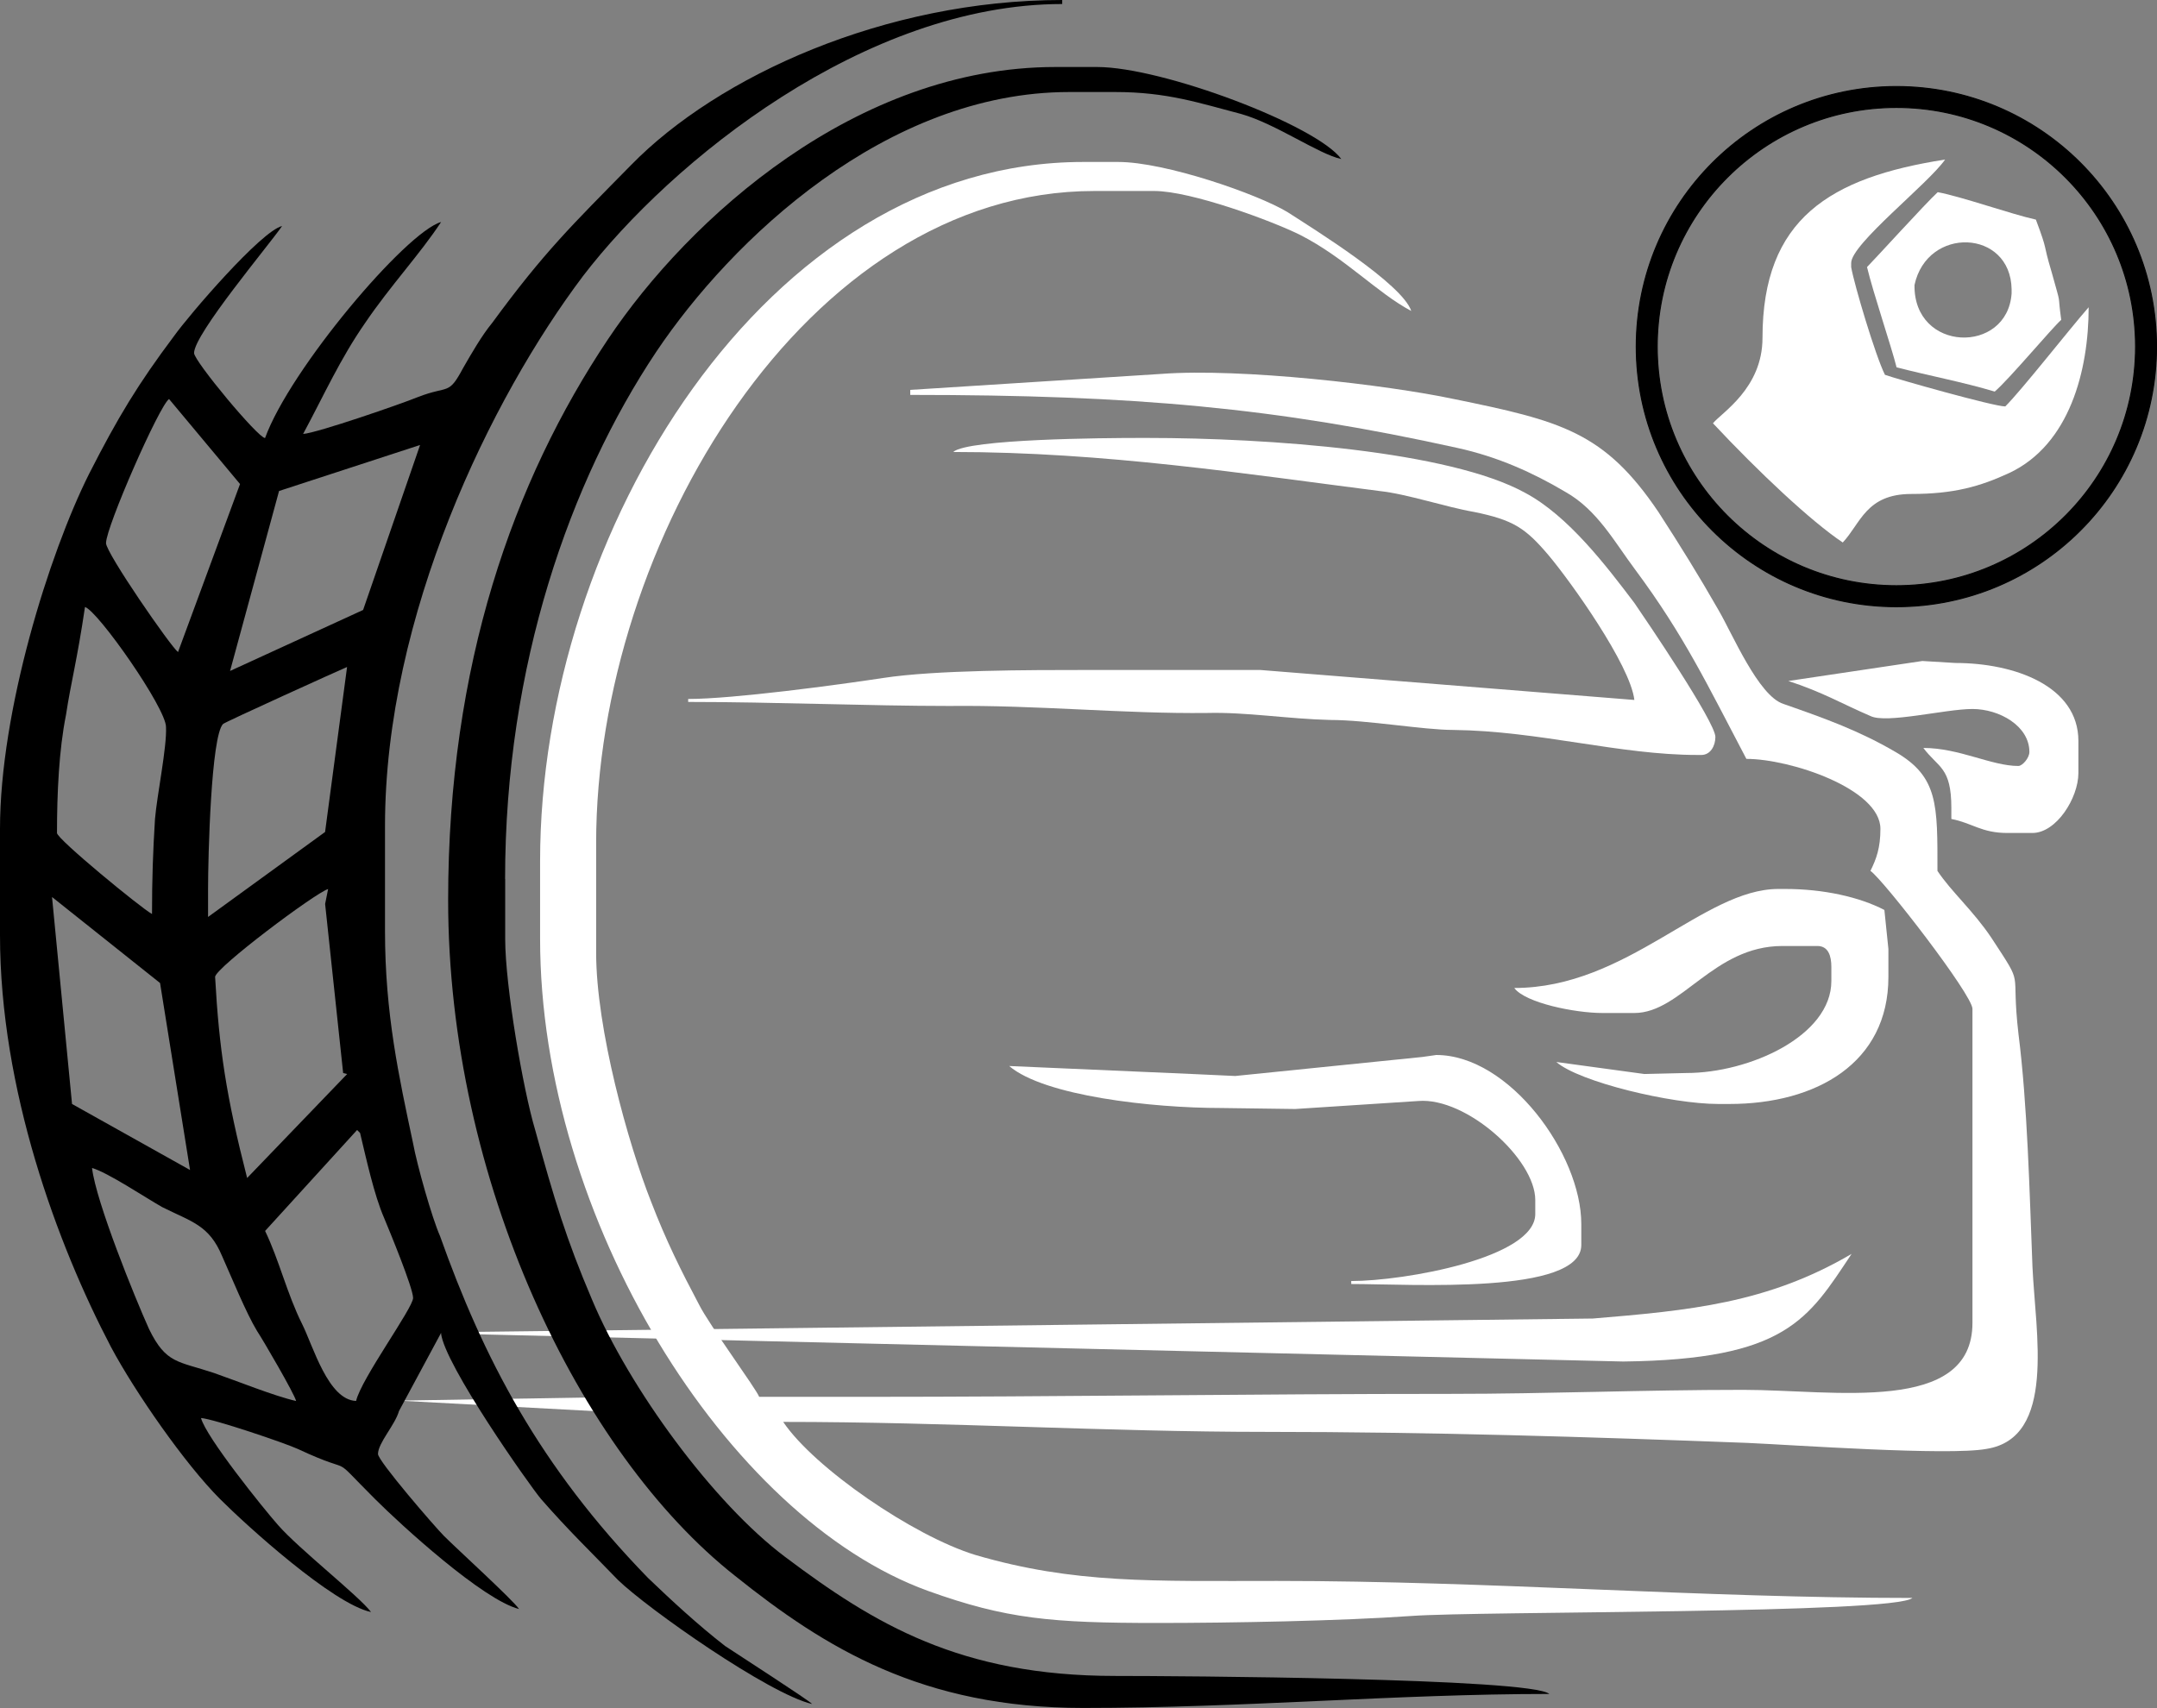 <?xml version="1.0" encoding="UTF-8"?>
<svg xmlns="http://www.w3.org/2000/svg" id="Ebene_1" viewBox="0 0 456.05 361.19">
  <rect x="0" y="0" width="456.05" height="361.19" fill="#808080" stroke="none"/>
  <defs>
    <style>
      .cls-1 {
        fill: #fff;
      }

      .cls-1, .cls-2 {
        fill-rule: evenodd;
      }

      .cls-3 {
        fill: none;
        stroke: #000;
        stroke-miterlimit: 2.61;
        stroke-width: .22px;
      }
    </style>
  </defs>
  <polygon class="cls-1" points="129.5 295.44 84.29 296.19 131.18 298.71 129.5 295.44"></polygon>
  <path class="cls-1" d="M86.36,281.82l250.42-2.99c20.3-1.69,36.9-3.2,54.7-13.67-9.2,13.81-13.81,22.36-48.29,22.76l-256.83-6.1Z"></path>
  <path class="cls-1" d="M201.53,95.58c31.93,0,61.96,4.65,90.09,8.25,5.92.63,13.96,3.38,20.09,4.44,8.25,1.69,10.79,3.38,15.65,9.09,4.65,5.5,17.34,23.26,18.19,30.66l-79.09-6.34h-36.58c-12.27,0-32.14,0-43.14,1.69-9.73,1.48-31.72,4.44-41.24,4.44v.63c18.19,0,38.28.85,55.19.85,18.61-.21,37.01,1.69,54.56,1.48,8.25-.21,17.13,1.27,26.01,1.48,7.82,0,19.67,2.11,26.01,2.11,18.19.21,35.1,5.29,51.6,5.29h.85c1.9,0,2.96-1.9,2.96-3.81,0-3.17-14.8-24.95-17.13-28.34-5.92-7.82-13.96-18.4-23.05-23.26-16.07-8.88-54.35-11.63-79.94-11.63h-1.48c-7.61,0-36.37.21-39.54,2.96"></path>
  <path class="cls-2" d="M64.08,91.78c4.44-8.25,7.82-15.86,13.11-23.47,5.29-7.82,11.63-14.59,16.07-21.36-7.4,2.11-31.93,31.09-37.22,45.68-1.48,0-15.01-16.28-15.01-17.97,0-4.02,15.86-22.84,18.61-26.86-4.44,1.06-19.67,18.82-22.84,23.26-7.61,10.15-11.84,17.13-17.98,29.18C10.36,117.15,0,150.35,0,175.31v22.42c0,32.57,12.05,65.34,23.47,87.13,5.08,9.52,15.65,24.74,23.05,32.14,5.71,5.71,23.9,22.2,31.93,23.9-2.54-3.38-15.23-13.32-19.67-18.4-3.17-3.59-15.23-18.61-16.28-22.63,2.75.21,17.76,5.29,20.51,6.56,13.11,6.13,5.92.21,16.28,10.57,5.5,5.5,22.84,21.36,30.45,23.26-1.27-1.9-13.11-12.69-15.86-15.44-1.9-1.9-13.96-15.86-13.96-17.34,0-2.33,3.6-6.13,4.44-9.09l8.88-16.49c.63,6.56,18.82,32.36,21.15,35.1,5.92,6.77,10.15,10.78,16.28,17.13,6.34,6.13,31.93,24.11,41.03,26.22-.42-.63-15.86-10.57-18.4-12.27-5.71-4.44-11.21-9.52-16.28-14.38-23.05-23.68-34.89-46.73-43.99-72.32-1.69-3.81-4.86-15.01-5.71-19.67-2.96-13.96-5.92-27.28-5.92-44.83v-22.2c0-44.62,22.42-90.51,41.87-116.31C141.9,34.05,182.92.85,224.58.85v-.85c-37.43,0-72.75,16.07-91.14,34.89-12.48,12.69-18.4,18.4-29.39,33.41-2.11,2.54-4.44,6.56-6.13,9.52-3.17,5.92-2.96,3.59-9.52,6.13-3.6,1.48-21.36,7.61-24.32,7.82M88.82,94.1l-12.05,34.89-28.13,12.9,10.36-38.06,29.82-9.73ZM22.42,114.83c0-3.38,11.21-28.97,13.32-30.45l15.01,17.98-13.11,35.53c-1.48-1.06-15.23-20.94-15.23-23.05ZM68.73,175.94l-24.74,17.97v-5.92c0-6.77.63-32.35,3.17-34.89.42-.42,25.16-11.63,26.22-12.05l-4.65,34.89ZM12.05,176.15c0-8.46.42-17.55,1.9-24.95,1.06-6.98,2.33-11.42,4.02-22.84,2.75.85,17.13,21.36,17.13,25.38.21,4.23-1.9,14.38-2.33,19.46-.42,6.77-.63,12.69-.63,20.09-2.33-1.27-20.09-15.86-20.09-17.13ZM11,189.69l22.84,18.19,6.34,39.54-24.95-13.96-4.23-43.77ZM45.47,206.61c0-1.9,21.15-17.76,23.9-18.61l-.63,3.17,3.81,35.74.85.21-21.15,21.99c-4.44-17.34-5.92-27.28-6.77-42.51ZM19.46,247c3.17.85,11.42,6.34,14.8,8.25,6.34,3.17,9.94,3.81,12.69,10.36,1.9,4.23,5.08,12.05,7.4,15.86,1.27,1.9,8.04,13.53,8.25,14.8-4.65-1.06-12.48-4.23-17.34-5.92-7.61-2.54-10.15-1.9-13.75-9.3-2.96-6.56-11.21-26.86-12.05-34.05ZM56.04,260.32l19.46-21.36.63.63c1.27,5.29,2.96,13.11,5.08,17.97,1.06,2.54,6.13,14.8,6.13,16.92s-11,17.13-12.05,21.78c-5.92-.21-9.09-11.63-11.42-16.28-3.17-6.34-4.86-13.53-7.82-19.67Z"></path>
  <path class="cls-1" d="M378.11,144.01c7.19,2.33,11.42,4.86,17.34,7.4,3.38,1.69,15.86-1.48,21.57-1.48s12.05,3.59,12.05,9.09c0,1.27-1.48,2.96-2.33,2.96-5.71,0-12.48-3.81-20.09-3.81,3.17,4.23,5.92,4.02,5.92,12.69v2.33c4.44.85,6.34,2.96,11.84,2.96h5.29c5.08,0,9.73-7.4,9.73-12.69v-6.77c0-11.63-13.53-16.49-26.01-16.49l-6.98-.42-28.34,4.23Z"></path>
  <path class="cls-1" d="M320.16,208.93c2.33,3.17,12.9,5.29,18.61,5.29h6.77c9.94,0,16.71-14.17,31.3-14.17h7.4c2.33,0,2.96,2.11,2.96,4.44v2.96c0,11.63-17.34,19.46-30.66,19.46l-8.88.21-18.61-2.54c4.86,4.23,24.32,8.88,34.26,8.88h2.33c18.4,0,33.62-8.67,33.62-26.86v-5.92l-.85-8.25c-5.29-2.75-12.9-4.44-20.94-4.44h-1.48c-15.86,0-31.93,20.94-55.83,20.94"></path>
  <path class="cls-1" d="M261.16,227.54l-9.09-.42-38.7-1.69c7.4,6.34,30.24,8.88,44.83,8.88l15.65.21,26.01-1.69c10.15-.85,24.74,12.27,24.74,20.94v2.96c0,9.3-27.7,14.17-38.91,14.17v.63c12.69,0,48.64,2.33,48.64-8.25v-4.44c0-14.8-15.23-35.74-30.66-35.74l-2.96.42-39.54,4.02Z"></path>
  <path class="cls-1" d="M126.04,178.27c0-63.23,44.41-137.88,105.31-137.88h12.69c7.82,0,24.95,6.34,30.87,9.3,9.52,4.86,16.28,12.27,23.47,16.07-1.9-5.71-20.3-17.13-26.22-20.94-6.34-3.81-25.8-10.57-35.74-10.57h-7.4c-67.04,0-114.83,78.46-114.83,147.82v16.49c0,59,39.33,122.44,82.05,137.88,16.49,5.92,26.01,6.77,48.43,6.77,15.44,0,38.7-.42,53.71-1.48,14.59-1.06,102.14-.42,105.95-3.81-44.62,0-89.45-3.6-134.28-3.6-26.43,0-42.93.63-63.86-5.5-13.11-4.02-34.05-18.4-40.6-28.13,35.1,0,68.09,2.11,102.35,2.11s68.09,1.06,101.51,2.33c9.52.42,42.51,2.75,50.54,1.27,14.8-2.33,10.36-24.53,9.73-38.49-.63-16.07-1.06-34.26-2.96-49.27-1.69-14.59,1.48-9.3-5.71-20.3-3.81-5.71-8.46-9.73-11.42-14.17,0-13.96.21-19.88-8.88-25.16-7.61-4.44-14.59-6.98-23.68-10.15-5.29-1.69-10.78-14.8-13.75-19.88-4.23-7.4-8.04-13.53-12.69-20.72-11.42-16.92-20.51-19.24-43.35-23.9-13.96-2.96-44.83-6.56-61.75-5.29l-53.08,3.38v1.06c47.58,0,77.4,2.75,115.67,11.21,8.67,1.9,16.07,5.29,22.84,9.3,6.77,3.81,10.36,10.57,14.8,16.49,10.36,13.96,15.23,24.32,23.47,39.97,9.3,0,28.34,6.34,28.34,14.8,0,4.02-.85,6.34-2.11,8.88,2.75,1.9,21.57,26.22,21.57,29.18v66.4c0,19.46-29.39,14.17-48.43,14.17-21.36,0-41.24.85-61.96.85-42.08,0-82.26.63-124.56.63h-21.57c-.63-1.69-10.57-15.23-12.69-19.46-3.81-7.19-6.98-13.53-10.15-21.78-4.86-12.27-11.63-36.58-11.63-52.66v-23.26Z"></path>
  <path class="cls-2" d="M106.79,185.88c0-45.25,13.75-84.16,31.93-111.44,15.86-23.68,48.64-54.98,87.34-54.98h9.73c11,0,17.76,2.33,26.65,4.65,7.4,2.11,16.28,8.46,21.15,9.52-5.29-7.19-37.85-19.46-51.6-19.46h-8.88c-42.08,0-77.4,31.93-94.53,57.52-20.09,30.03-33.83,68.94-33.83,118.63,0,59.21,27.7,116.94,60.69,142.95,19.03,15.23,39.54,27.91,73.59,27.91s65.98-2.96,98.54-2.96c-3.81-3.38-79.51-3.81-91.78-3.81-32.78,0-50.96-11-69.78-25.16-15.23-11.42-32.99-35.74-40.81-54.35-5.5-12.9-8.04-21.36-12.05-35.95-2.54-8.46-6.34-30.45-6.34-40.39v-12.69Z"></path>
  <path class="cls-2" d="M400.95,22.72c27.92,0,50.57,22.64,50.57,50.57s-22.64,50.57-50.57,50.57-50.57-22.64-50.57-50.57,22.65-50.57,50.57-50.57ZM400.95,18.3c30.37,0,55,24.63,55,55s-24.63,55-55,55-55-24.63-55-55,24.63-55,55-55Z"></path>
  <path class="cls-3" d="M400.95,22.72c27.92,0,50.57,22.64,50.57,50.57s-22.64,50.57-50.57,50.57-50.57-22.64-50.57-50.57,22.65-50.57,50.57-50.57ZM400.95,18.3c30.37,0,55,24.63,55,55s-24.63,55-55,55-55-24.63-55-55,24.63-55,55-55Z"></path>
  <path class="cls-1" d="M394.74,56.48c1.34,5.58,5.13,16.74,6.25,21.2,6.92,1.79,14.06,3.12,20.75,5.13,3.12-2.68,12.05-13.39,14.06-15.17-.89-6.47.22-2.01-2.01-10.04-2.01-6.69-.67-4.02-3.35-11.16-5.13-1.12-15.84-4.91-20.75-5.8-2.45,2.23-13.39,14.28-14.95,15.84M404.78,60.27c2.68-12.5,20.31-11.83,20.53.89v.89c-.89,12.94-20.75,12.5-20.53-1.79Z"></path>
  <path class="cls-1" d="M362.16,89.5c9.6,10.27,20.75,20.75,27.45,25.22,3.79-4.02,4.91-10.26,14.5-10.26,8.93,0,14.5-1.56,20.75-4.46,12.72-6.02,16.74-21.65,16.74-35.03-4.46,5.13-14.06,17.41-17.63,20.98-2.45,0-22.98-5.8-25.44-6.69-2.01-4.02-6.47-18.97-7.14-22.76v-.89c0-4.02,16.29-16.74,19.86-21.87-24.32,3.79-38.61,12.5-38.61,37.71,0,10.71-8.7,15.84-10.49,18.08"></path>
</svg>
